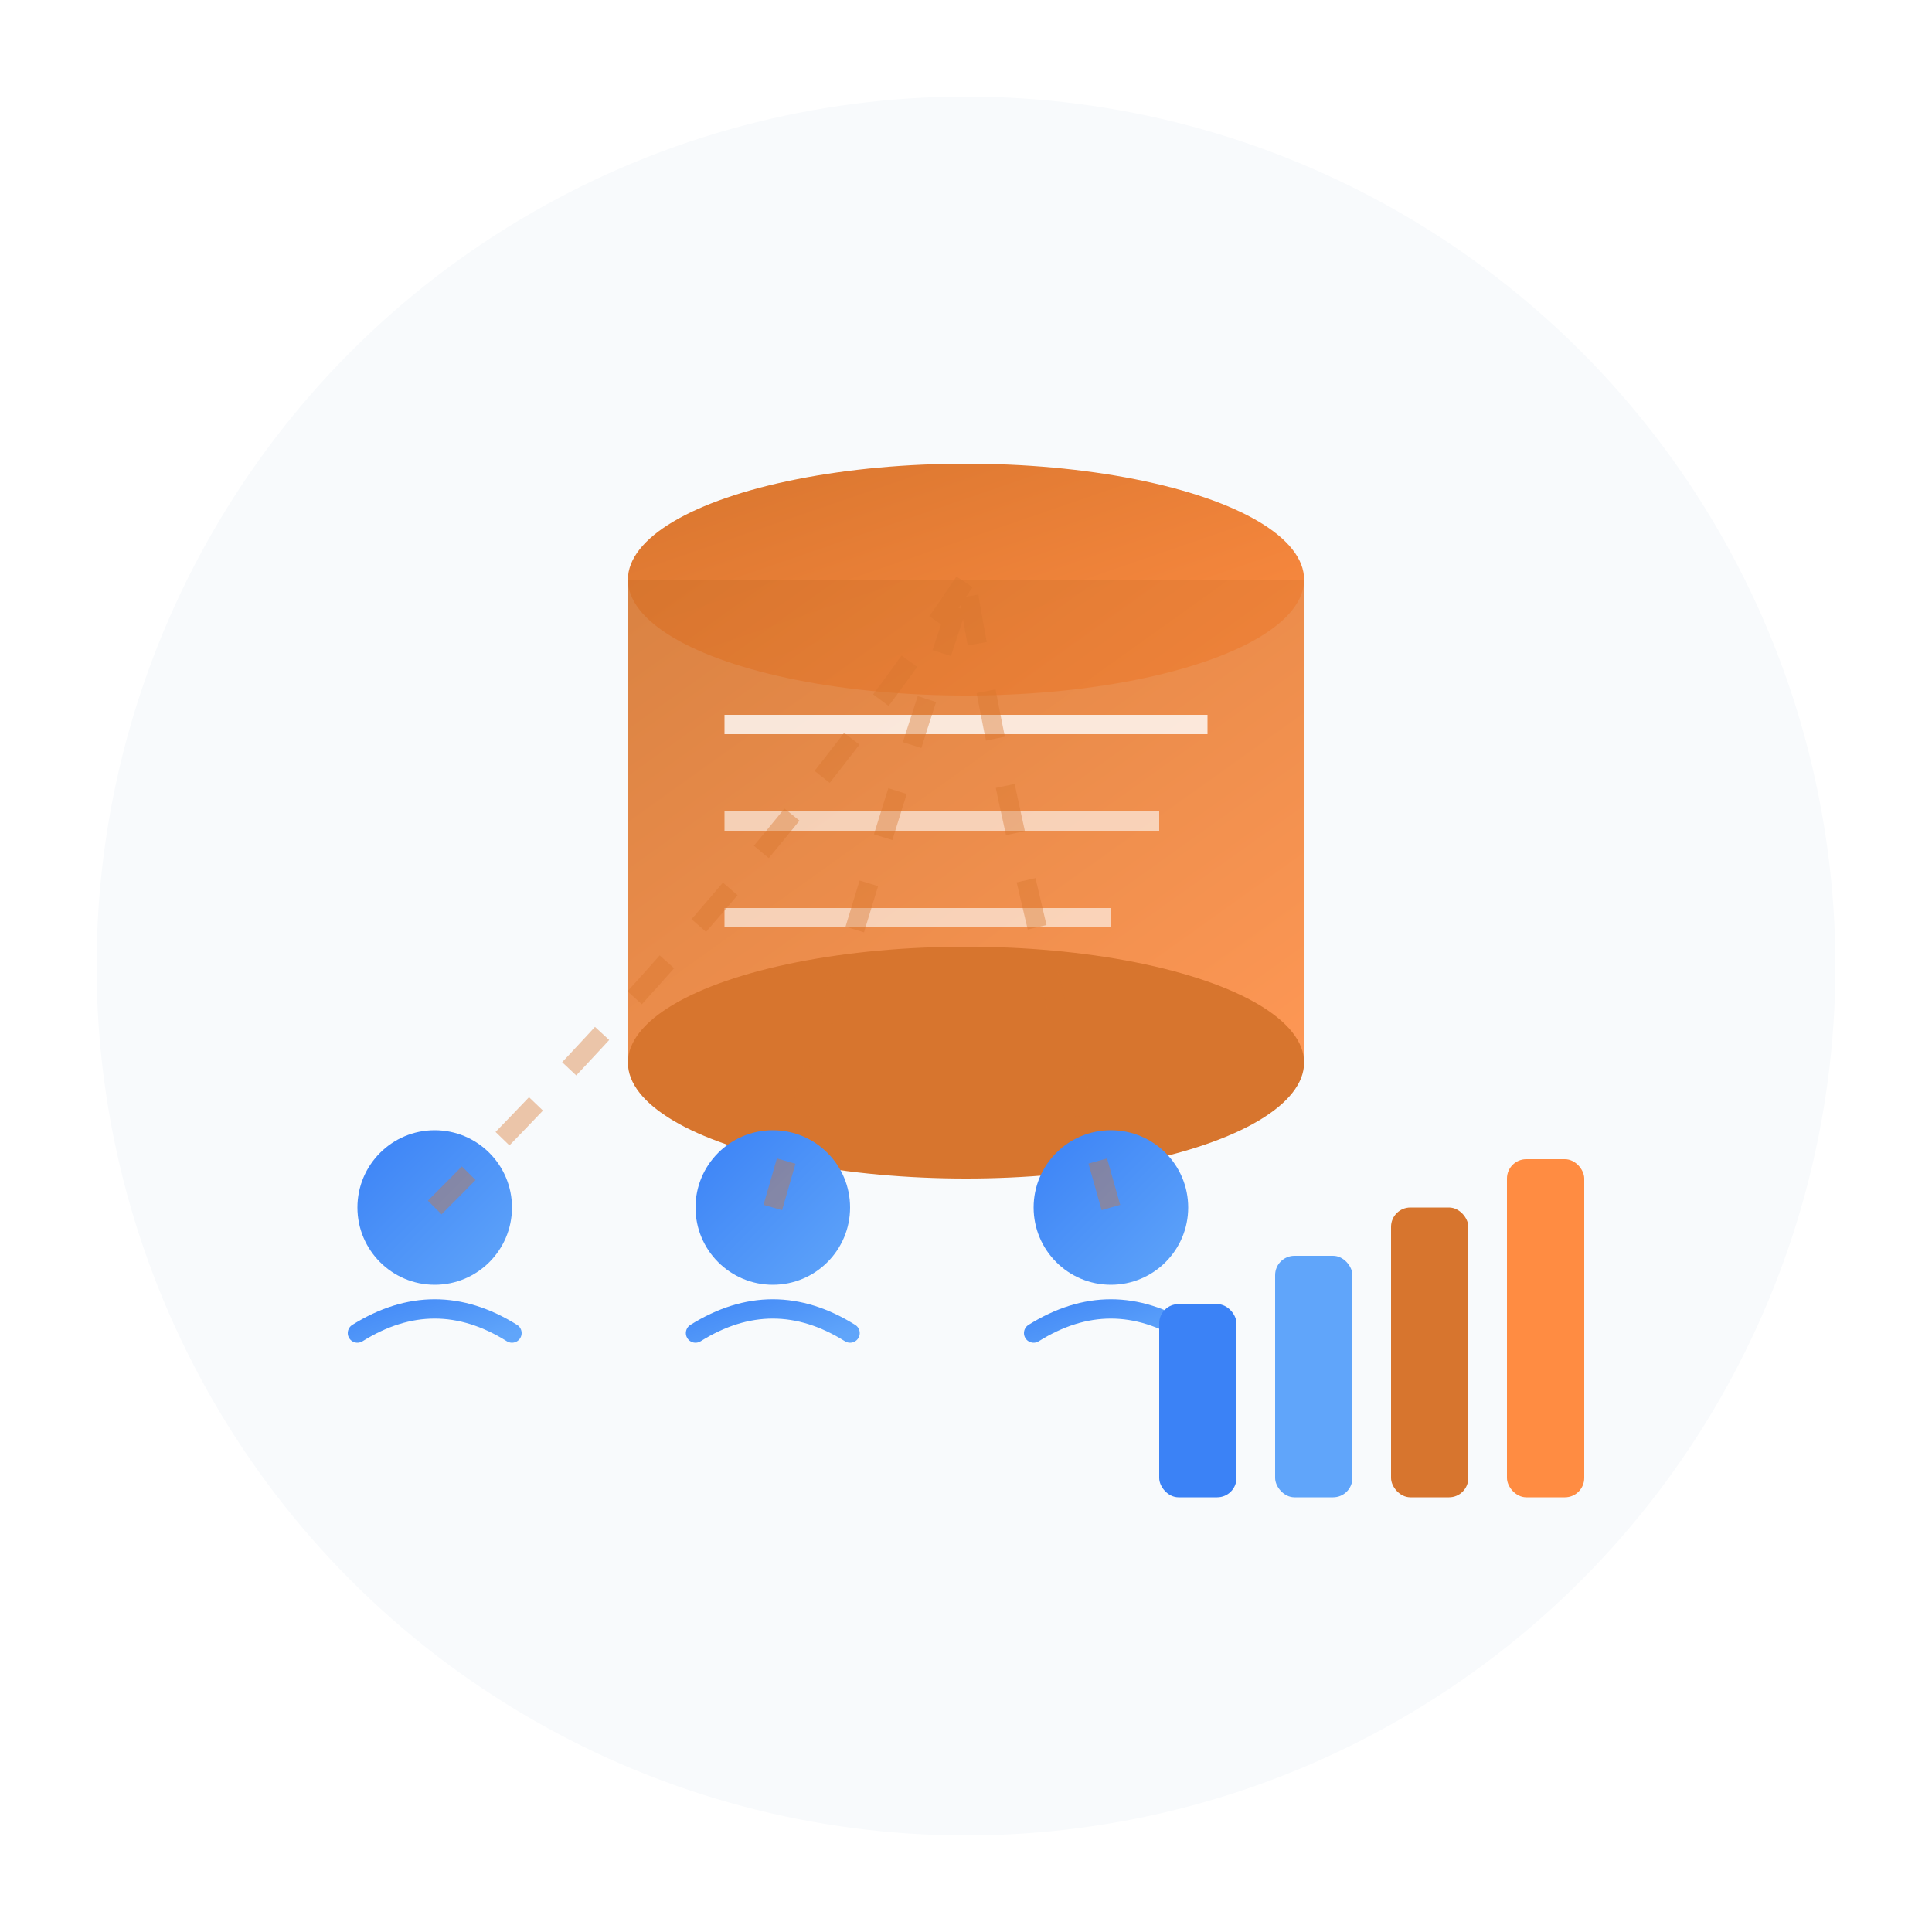 <svg width="200" height="200" viewBox="0 0 200 200" xmlns="http://www.w3.org/2000/svg">
  <defs>
    <linearGradient id="crmOrange" x1="0%" y1="0%" x2="100%" y2="100%">
      <stop offset="0%" style="stop-color:#d7752e;stop-opacity:1" />
      <stop offset="100%" style="stop-color:#ff8c42;stop-opacity:1" />
    </linearGradient>

    <linearGradient id="crmBlue" x1="0%" y1="0%" x2="100%" y2="100%">
      <stop offset="0%" style="stop-color:#3b82f6;stop-opacity:1" />
      <stop offset="100%" style="stop-color:#60a5fa;stop-opacity:1" />
    </linearGradient>

    <filter id="shadow" x="-50%" y="-50%" width="200%" height="200%">
      <feDropShadow dx="0" dy="4" stdDeviation="6" flood-color="#000000" flood-opacity="0.15"/>
    </filter>
  </defs>

  <!-- Background Circle -->
  <circle cx="100" cy="100" r="90" fill="#f8fafc" filter="url(#shadow)"/>

  <!-- Customer Database -->
  <g transform="translate(50, 40)">
    <!-- Database cylinder -->
    <ellipse cx="50" cy="20" rx="35" ry="12" fill="url(#crmOrange)"/>
    <rect x="15" y="20" width="70" height="50" fill="url(#crmOrange)" opacity="0.9"/>
    <ellipse cx="50" cy="70" rx="35" ry="12" fill="#d7752e"/>

    <!-- Data lines -->
    <line x1="25" y1="35" x2="75" y2="35" stroke="white" stroke-width="2" opacity="0.8"/>
    <line x1="25" y1="45" x2="70" y2="45" stroke="white" stroke-width="2" opacity="0.6"/>
    <line x1="25" y1="55" x2="65" y2="55" stroke="white" stroke-width="2" opacity="0.6"/>
  </g>

  <!-- Customer Icons -->
  <g transform="translate(30, 110)">
    <!-- Person 1 -->
    <circle cx="15" cy="15" r="8" fill="url(#crmBlue)">
      <animate attributeName="opacity" values="1;0.7;1" dur="2s" repeatCount="indefinite"/>
    </circle>
    <path d="M 7 28 Q 15 23 23 28" fill="none" stroke="url(#crmBlue)" stroke-width="2" stroke-linecap="round">
      <animate attributeName="opacity" values="1;0.7;1" dur="2s" repeatCount="indefinite"/>
    </path>

    <!-- Person 2 -->
    <circle cx="50" cy="15" r="8" fill="url(#crmBlue)">
      <animate attributeName="opacity" values="1;0.7;1" dur="2.5s" repeatCount="indefinite"/>
    </circle>
    <path d="M 42 28 Q 50 23 58 28" fill="none" stroke="url(#crmBlue)" stroke-width="2" stroke-linecap="round">
      <animate attributeName="opacity" values="1;0.7;1" dur="2.5s" repeatCount="indefinite"/>
    </path>

    <!-- Person 3 -->
    <circle cx="85" cy="15" r="8" fill="url(#crmBlue)">
      <animate attributeName="opacity" values="1;0.7;1" dur="3s" repeatCount="indefinite"/>
    </circle>
    <path d="M 77 28 Q 85 23 93 28" fill="none" stroke="url(#crmBlue)" stroke-width="2" stroke-linecap="round">
      <animate attributeName="opacity" values="1;0.7;1" dur="3s" repeatCount="indefinite"/>
    </path>
  </g>

  <!-- Connection Lines -->
  <g opacity="0.4">
    <path d="M 45 125 Q 80 90 100 60" fill="none" stroke="#d7752e" stroke-width="2" stroke-dasharray="5,5">
      <animate attributeName="stroke-dashoffset" from="0" to="10" dur="1s" repeatCount="indefinite"/>
    </path>
    <path d="M 80 125 Q 90 90 100 60" fill="none" stroke="#d7752e" stroke-width="2" stroke-dasharray="5,5">
      <animate attributeName="stroke-dashoffset" from="0" to="10" dur="1.2s" repeatCount="indefinite"/>
    </path>
    <path d="M 115 125 Q 105 90 100 60" fill="none" stroke="#d7752e" stroke-width="2" stroke-dasharray="5,5">
      <animate attributeName="stroke-dashoffset" from="0" to="10" dur="1.5s" repeatCount="indefinite"/>
    </path>
  </g>

  <!-- Sales Chart -->
  <g transform="translate(120, 110)">
    <rect x="0" y="25" width="8" height="20" fill="#3b82f6" rx="2">
      <animate attributeName="height" values="20;15;20" dur="2s" repeatCount="indefinite"/>
      <animate attributeName="y" values="25;30;25" dur="2s" repeatCount="indefinite"/>
    </rect>
    <rect x="12" y="20" width="8" height="25" fill="#60a5fa" rx="2">
      <animate attributeName="height" values="25;20;25" dur="2.3s" repeatCount="indefinite"/>
      <animate attributeName="y" values="20;25;20" dur="2.3s" repeatCount="indefinite"/>
    </rect>
    <rect x="24" y="15" width="8" height="30" fill="#d7752e" rx="2">
      <animate attributeName="height" values="30;25;30" dur="2.6s" repeatCount="indefinite"/>
      <animate attributeName="y" values="15;20;15" dur="2.6s" repeatCount="indefinite"/>
    </rect>
    <rect x="36" y="10" width="8" height="35" fill="#ff8c42" rx="2">
      <animate attributeName="height" values="35;30;35" dur="2.9s" repeatCount="indefinite"/>
      <animate attributeName="y" values="10;15;10" dur="2.9s" repeatCount="indefinite"/>
    </rect>
  </g>
</svg>